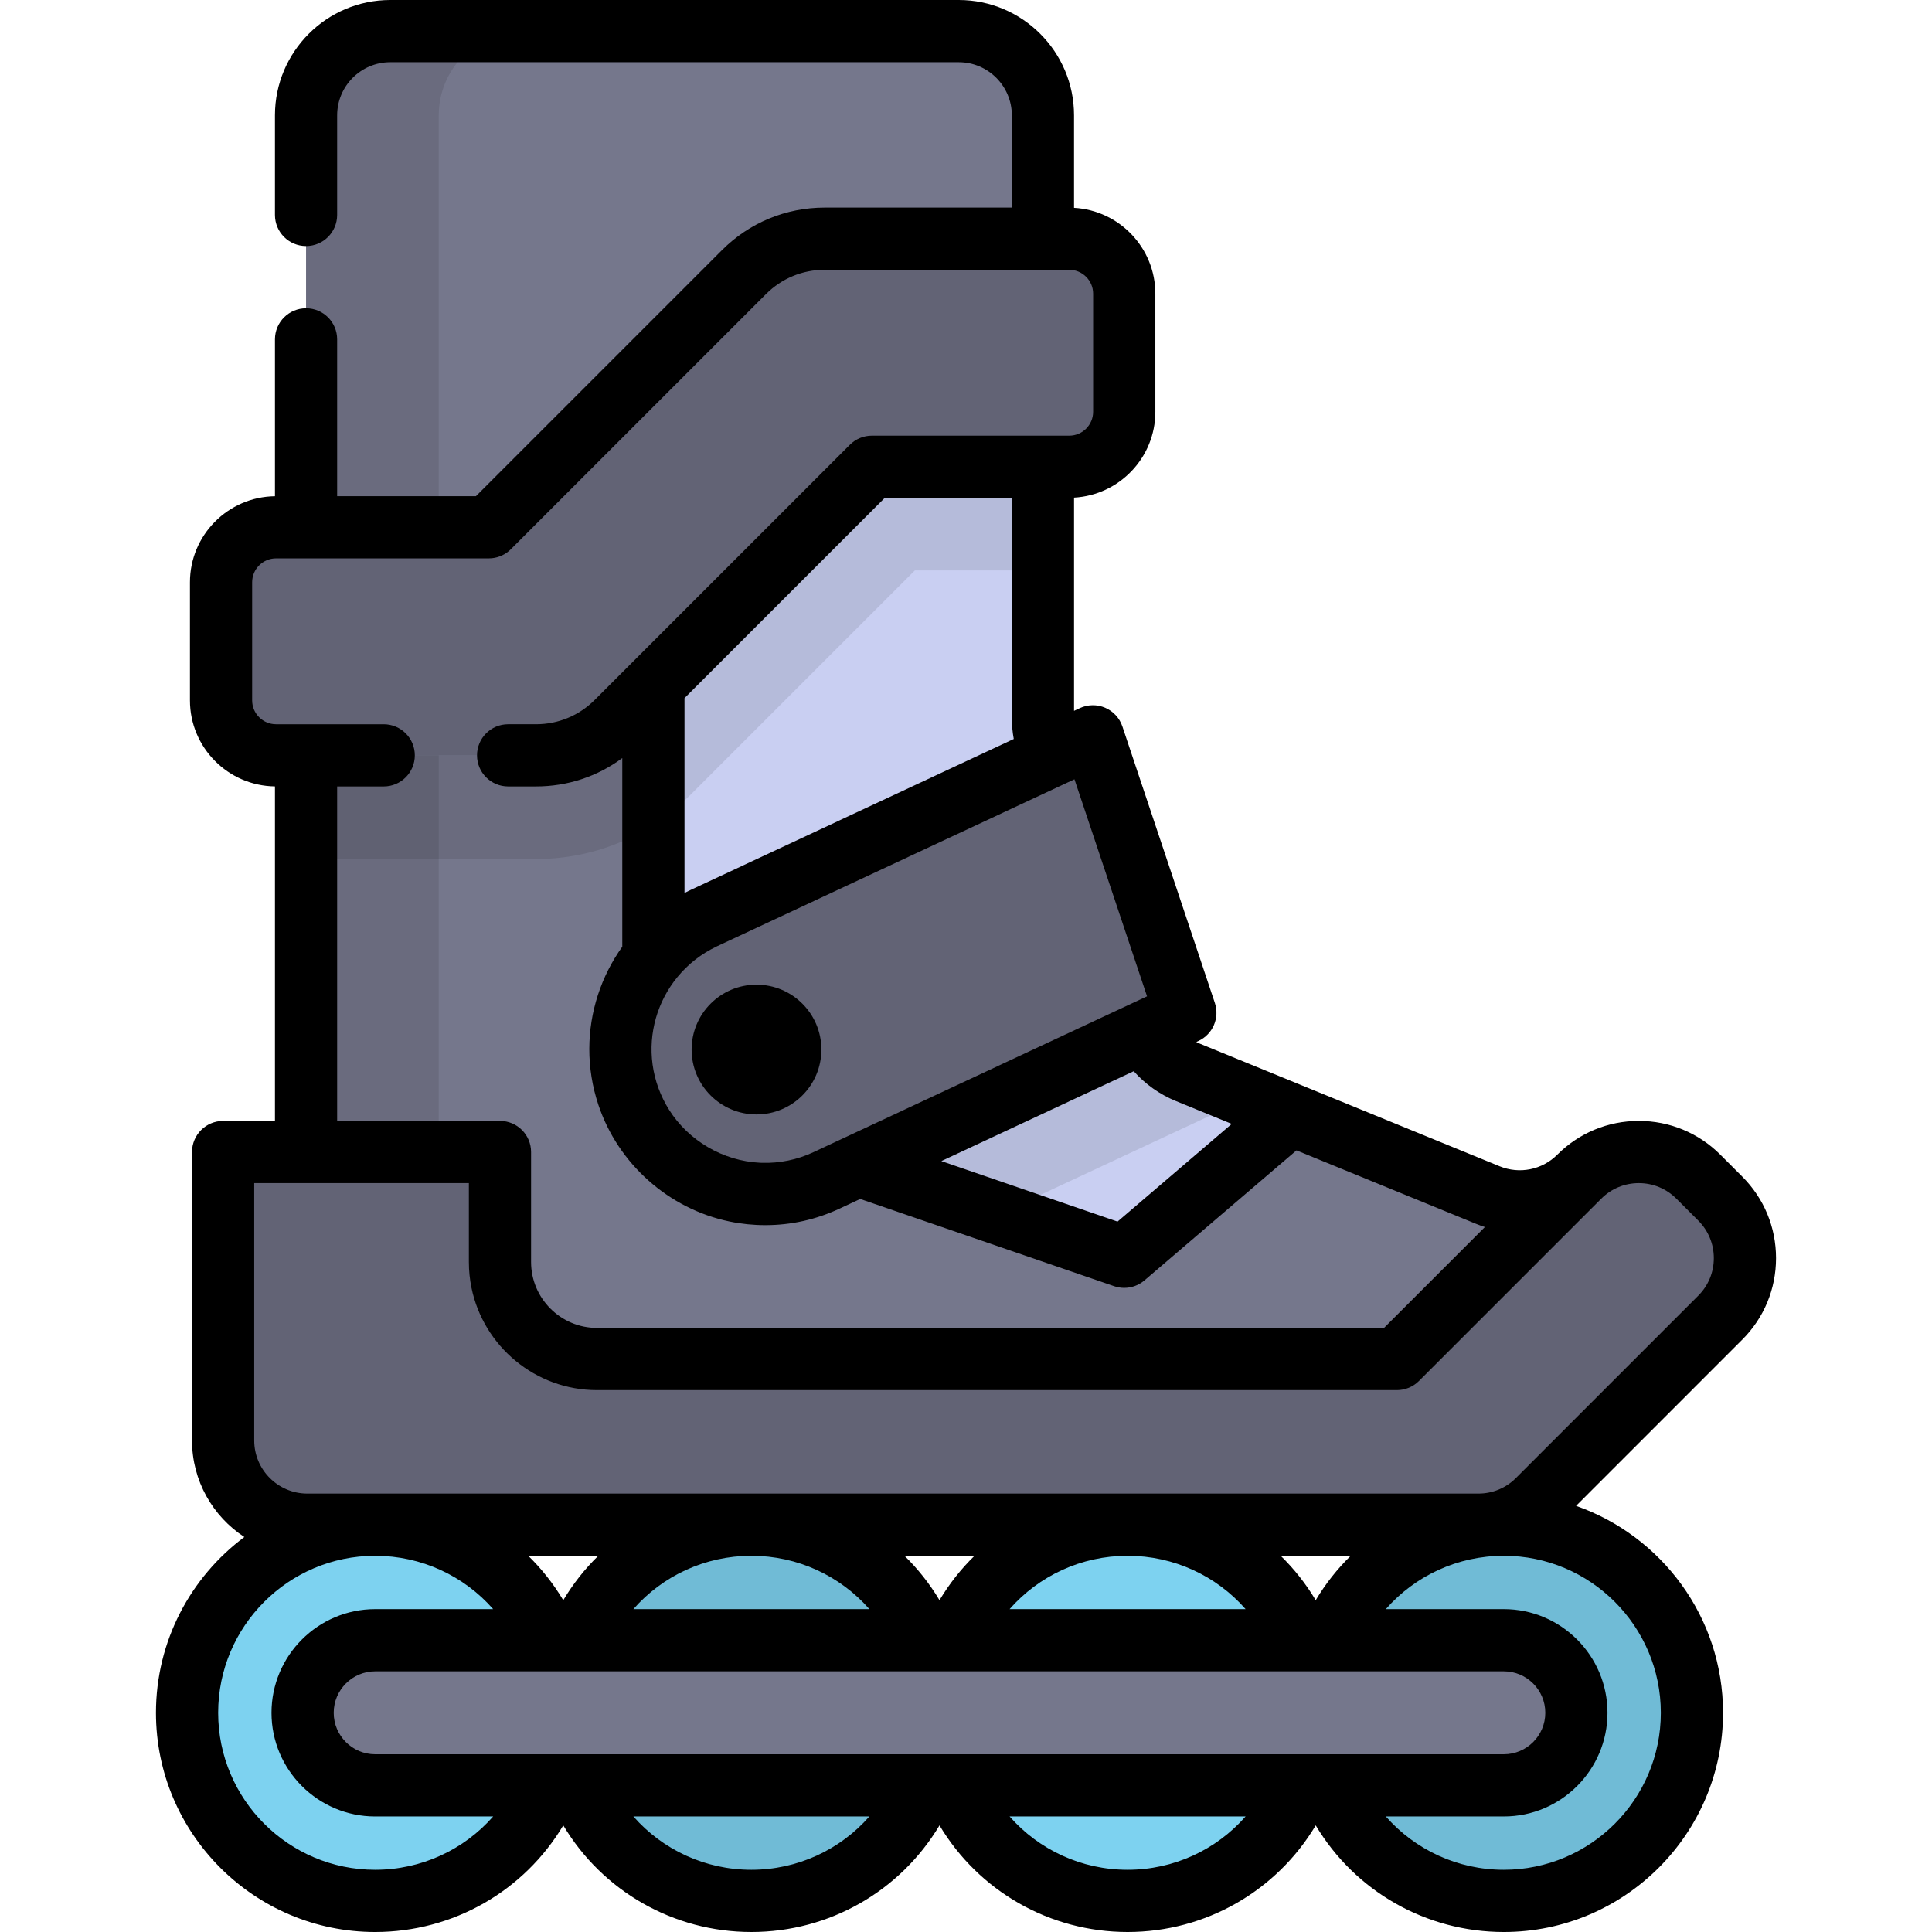 <?xml version="1.0" encoding="iso-8859-1"?>
<!-- Uploaded to: SVG Repo, www.svgrepo.com, Generator: SVG Repo Mixer Tools -->
<svg height="800px" width="800px" version="1.1" id="Layer_1" xmlns="http://www.w3.org/2000/svg" xmlns:xlink="http://www.w3.org/1999/xlink" 
	 viewBox="0 0 512.001 512.001" xml:space="preserve">
<path style="fill:#75778C;" d="M455.89,317.639l-5.807-5.807c-8.715-8.714-22.843-8.714-31.556,0l0,0
	c-6.356,6.356-15.907,8.278-24.227,4.874l-79.546-32.542c-6.011-2.459-10.653-7.416-12.713-13.575l-24.501-73.255
	c-0.763-2.281-1.152-4.672-1.152-7.077V30.555c0-12.324-9.99-22.314-22.314-22.314H103.421c-12.324,0-22.314,9.99-22.314,22.314
	v351.188c0,12.324,9.99,22.314,22.314,22.314h288.365c5.918,0,11.594-2.351,15.779-6.535l48.326-48.326
	C464.604,340.482,464.604,326.353,455.89,317.639z"/>
<g style="opacity:0.1;">
	<path d="M116.273,381.742V30.555c0-12.324,9.99-22.314,22.314-22.314h-35.166c-12.324,0-22.314,9.99-22.314,22.314v351.188
		c0,12.324,9.99,22.314,22.314,22.314h35.166C126.264,404.057,116.273,394.067,116.273,381.742z"/>
</g>
<path style="fill:#626375;" d="M455.89,317.639l-5.807-5.807c-8.714-8.715-22.843-8.715-31.556,0l-48.326,48.326H158.213
	c-14.203,0-25.716-11.514-25.716-25.716v-29.145H59.128v76.447c0,12.324,9.99,22.314,22.314,22.314h310.344
	c5.918,0,11.594-2.351,15.777-6.535l48.326-48.326C464.604,340.482,464.604,326.353,455.89,317.639z"/>
<path style="fill:#C9CFF2;" d="M314.753,284.165c-6.011-2.459-10.653-7.416-12.713-13.575l-24.501-73.255
	c-0.763-2.281-1.152-4.672-1.152-7.077V80.545l-75.91,17.342l-27.32,40.661v151.654l124.778,42.859l44.115-37.728L314.753,284.165z"
	/>
<path style="fill:#626375;" d="M289.628,195.137l-103.071,48.156c-17.665,8.253-26.332,28.443-20.147,46.934l0,0
	c7.272,21.741,31.861,32.297,52.63,22.592l95.088-44.427L289.628,195.137z"/>
<circle style="fill:#7DD2F0;" cx="99.42" cy="453.907" r="49.848"/>
<circle style="fill:#70BBD6;" cx="199.127" cy="453.907" r="49.848"/>
<circle style="fill:#7DD2F0;" cx="298.823" cy="453.907" r="49.848"/>
<circle style="fill:#70BBD6;" cx="398.53" cy="453.907" r="49.848"/>
<path style="fill:#75778C;" d="M398.53,473.139H99.423c-10.621,0-19.231-8.61-19.231-19.231s8.61-19.231,19.231-19.231H398.53
	c10.621,0,19.231,8.61,19.231,19.231S409.151,473.139,398.53,473.139z"/>
<path style="opacity:0.1;enable-background:new    ;" d="M231.058,123.697l-67.627,67.627c-5.667,5.667-13.354,8.852-21.37,8.852
	H81.107v27.474h60.955c15.409,0,29.899-6.001,40.797-16.898l59.579-59.579h33.95v-27.474h-45.33V123.697z"/>
<path style="fill:#626375;" d="M283.363,63.255h-64.822c-8.016,0-15.703,3.184-21.37,8.852l-67.627,67.627H73.152
	c-8.049,0-14.573,6.524-14.573,14.573v31.296c0,8.049,6.524,14.573,14.573,14.573h68.909c8.016,0,15.702-3.184,21.37-8.852
	l67.627-67.627h52.305c8.049,0,14.573-6.524,14.573-14.573V77.828C297.936,69.779,291.412,63.255,283.363,63.255z"/>
<path style="opacity:0.1;enable-background:new    ;" d="M314.753,284.164c-5.038-2.061-9.09-5.889-11.491-10.696l-75.763,35.398
	l37.406,12.848l66.122-30.893L314.753,284.164z"/>
<circle cx="200.479" cy="278.142" r="17.194"/>
<path d="M455.911,306.005c-5.771-5.772-13.443-8.951-21.606-8.951c-8.162,0-15.836,3.179-21.606,8.95l-0.023,0.023
	c-4.02,4.001-10.005,5.198-15.254,3.051l-52.247-21.374h-0.001l-27.299-11.167c-0.291-0.12-0.573-0.258-0.854-0.397l0.599-0.28
	c3.795-1.773,5.656-6.11,4.328-10.082l-24.501-73.255c-0.745-2.228-2.406-4.033-4.565-4.96c-2.158-0.929-4.61-0.889-6.74,0.107
	l-1.51,0.706v-56.5c11.991-0.663,21.548-10.598,21.548-22.751V77.828c0-12.152-9.559-22.088-21.548-22.75V30.556
	C284.63,13.707,270.922,0,254.074,0H103.421C86.572,0,72.865,13.707,72.865,30.556v26.409c0,4.553,3.69,8.242,8.242,8.242
	c4.552,0,8.242-3.689,8.242-8.242V30.556c0-7.76,6.312-14.072,14.072-14.072h150.653c7.76,0,14.072,6.312,14.072,14.072v24.458
	h-49.604c-10.276,0-19.935,4.001-27.199,11.265l-65.212,65.212H89.349V89.933c0-4.553-3.69-8.242-8.242-8.242
	c-4.552,0-8.242,3.689-8.242,8.242v41.573c-12.447,0.156-22.528,10.318-22.528,22.801v31.297c0,12.483,10.081,22.644,22.528,22.801
	v88.652H59.128c-4.552,0-8.242,3.689-8.242,8.242v76.447c0,10.695,5.527,20.117,13.87,25.578
	c-14.208,10.6-23.425,27.536-23.425,46.586c0,32.032,26.06,58.092,58.093,58.092c20.684,0,39.464-10.861,49.851-28.252
	c10.387,17.39,29.167,28.252,49.851,28.252s39.464-10.861,49.851-28.252c10.387,17.39,29.166,28.252,49.851,28.252
	c20.684,0,39.464-10.861,49.851-28.252c10.386,17.39,29.166,28.252,49.851,28.252c32.032,0,58.093-26.06,58.093-58.092
	c0-25.326-16.297-46.906-38.951-54.838l44.046-44.047c5.771-5.771,8.95-13.443,8.95-21.606c0-8.162-3.178-15.835-8.95-21.606
	L455.911,306.005z M326.431,297.846l-30.271,25.89l-46.689-16.037l29.436-13.753l21.543-10.064c3.062,3.433,6.876,6.15,11.183,7.911
	L326.431,297.846z M284.743,206.516l19.238,57.521c0,0-4.196,1.961-4.208,1.965l-84.222,39.35c-4.296,2.007-8.96,2.943-13.603,2.812
	c-0.19-0.005-0.38-0.013-0.57-0.023c-9.711-0.467-18.903-5.817-24.077-14.052c-2.279-3.629-3.776-7.718-4.359-11.964
	c-1.151-8.392,1.321-16.773,6.552-23.162c0.011-0.013,0.023-0.024,0.034-0.037c2.797-3.408,6.332-6.166,10.31-8.061
	c0.069-0.033,0.136-0.069,0.207-0.102c0,0,91.98-42.974,91.985-42.977L284.743,206.516z M268.658,195.837l-85.59,39.988
	c-0.563,0.263-1.12,0.536-1.668,0.819v-51.633l53.071-53.071h33.674v58.316C268.146,192.136,268.317,194,268.658,195.837z
	 M66.821,185.602v-31.297c0-3.491,2.84-6.331,6.331-6.331h7.954h48.437c0.274,0,0.545-0.013,0.814-0.041
	c1.887-0.187,3.662-1.021,5.013-2.374l67.628-67.627c4.151-4.151,9.67-6.437,15.542-6.437h57.846h6.976
	c3.49,0,6.331,2.84,6.331,6.331v31.296c0,3.491-2.84,6.332-6.331,6.332h-6.976h-45.33c-2.186,0-4.283,0.868-5.828,2.413
	c0,0-57.9,57.9-57.901,57.9l-9.726,9.726c-4.152,4.152-9.671,6.438-15.542,6.438h-7.402c-4.552,0-8.242,3.689-8.242,8.242
	s3.69,8.242,8.242,8.242h7.402c8.341,0,16.276-2.637,22.854-7.517v49.993c-5.616,7.84-8.723,17.311-8.74,27.079
	c-0.008,4.939,0.774,9.952,2.418,14.869c5.218,15.597,18.652,27.548,34.762,30.876c3.113,0.643,6.291,0.965,9.472,0.965
	c6.829,0,13.459-1.479,19.703-4.397l5.442-2.542l67.287,23.112c0.875,0.3,1.779,0.447,2.677,0.447c1.936,0,3.843-0.682,5.357-1.978
	l40.294-34.461l47.592,19.47c0.774,0.316,1.554,0.6,2.34,0.848l-26.732,26.733H158.213c-9.636,0-17.474-7.84-17.474-17.474v-29.143
	c0-4.553-3.69-8.242-8.242-8.242H89.349v-88.637h12.341c4.552,0,8.242-3.689,8.242-8.242c0-4.553-3.69-8.242-8.242-8.242H73.153
	C69.662,191.932,66.821,189.093,66.821,185.602z M99.423,495.516c-22.943,0-41.609-18.665-41.609-41.608
	c0-22.929,18.644-41.585,41.566-41.608h0.082c12.205,0.011,23.484,5.3,31.233,14.135H99.423c-15.149,0-27.474,12.325-27.474,27.474
	c0,15.149,12.325,27.474,27.474,27.474h31.273C122.939,490.224,111.645,495.516,99.423,495.516z M199.126,495.516
	c-12.22,0-23.515-5.291-31.274-14.135h62.546C222.641,490.224,211.346,495.516,199.126,495.516z M298.827,495.516
	c-12.22,0-23.515-5.291-31.273-14.135h62.546C322.342,490.224,311.048,495.516,298.827,495.516z M352.528,464.897h-7.698h-92.003
	h-7.698h-92.003h-7.698H99.426c-6.06,0-10.989-4.93-10.989-10.989s4.93-10.989,10.989-10.989h46.002c0.008,0,0.014,0,0.022,0h7.677
	h92.003h7.698h92.003h7.699h46.002c6.06,0,10.989,4.93,10.989,10.989s-4.93,10.989-10.989,10.989H352.528z M139.99,412.3h18.562
	c-3.553,3.468-6.679,7.416-9.281,11.772C146.67,419.714,143.544,415.768,139.99,412.3z M167.852,426.434
	c7.749-8.836,19.028-14.124,31.233-14.135h0.079c12.205,0.011,23.484,5.3,31.233,14.135H167.852z M239.699,412.3h18.556
	c-3.552,3.467-6.677,7.412-9.277,11.767C246.376,419.712,243.251,415.767,239.699,412.3z M267.555,426.434
	c7.749-8.834,19.028-14.124,31.233-14.135h0.079c12.206,0.011,23.484,5.299,31.233,14.135H267.555z M339.4,412.3h18.556
	c-3.552,3.467-6.677,7.413-9.278,11.767C346.077,419.712,342.952,415.767,339.4,412.3z M440.138,453.908
	c0,22.943-18.666,41.608-41.609,41.608c-12.22,0-23.515-5.291-31.273-14.135h31.274c15.149,0,27.474-12.325,27.474-27.474
	c0-15.149-12.325-27.474-27.474-27.474h-31.274c7.757-8.844,19.052-14.136,31.273-14.136
	C421.473,412.299,440.138,430.964,440.138,453.908z M450.061,343.366l-48.326,48.327c-2.658,2.658-6.191,4.122-9.95,4.122h-92.901
	c-0.02,0-0.038-0.001-0.057-0.001s-0.038,0.001-0.057,0.001h-99.586c-0.02,0-0.038-0.001-0.057-0.001s-0.038,0.001-0.057,0.001
	H99.484c-0.02,0-0.038-0.001-0.058-0.001c-0.014,0-0.029,0.001-0.043,0.001h-17.94c-7.76,0-14.072-6.312-14.072-14.072v-68.205
	h13.737h43.148v20.903c0,2.341,0.238,4.627,0.691,6.835c3.172,15.46,16.883,27.124,33.267,27.124H370.2l0,0
	c2.186,0,4.283-0.868,5.828-2.413l48.326-48.327c2.657-2.658,6.191-4.122,9.951-4.122c3.758,0,7.293,1.464,9.95,4.122l5.807,5.806
	c2.657,2.658,4.121,6.193,4.121,9.951C454.184,337.176,452.72,340.709,450.061,343.366z"/>
</svg>